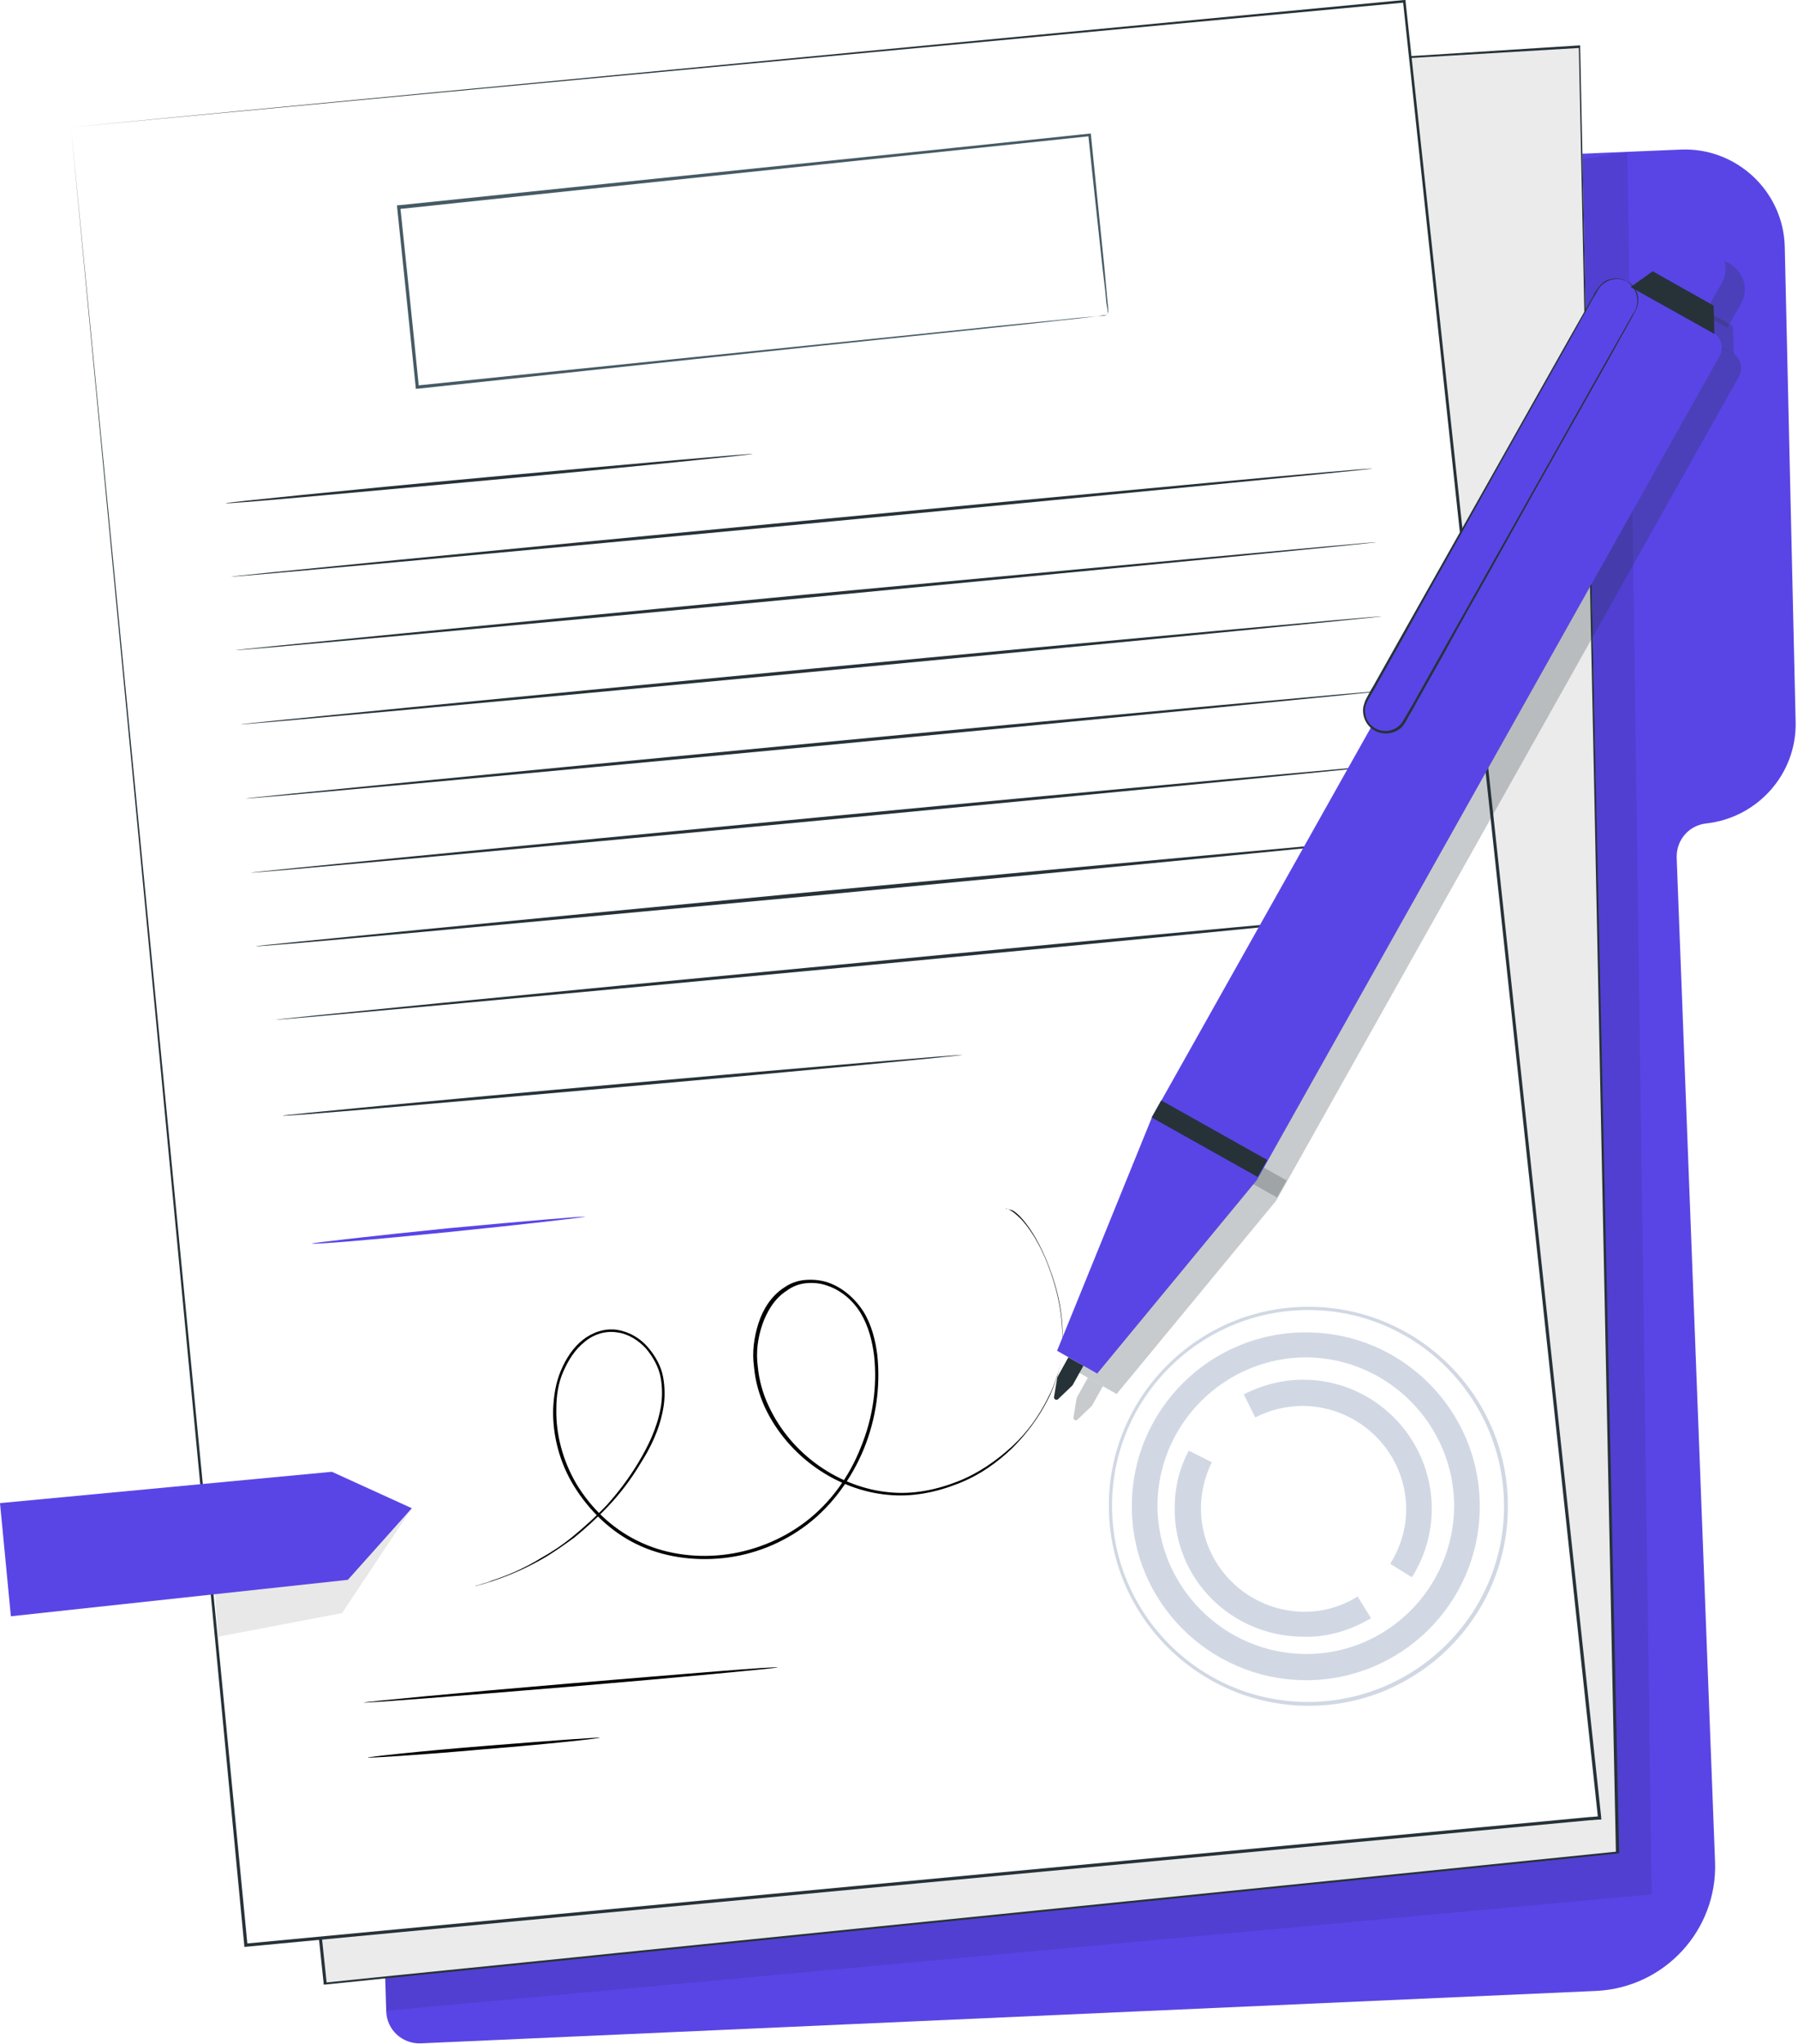 <svg xmlns="http://www.w3.org/2000/svg" width="278" height="316" viewBox="0 0 278 316" fill="none"><path d="M212.279 25.108L259.836 23.131C268.438 22.736 275.755 29.556 275.952 38.157L277.633 111.604C277.831 119.611 271.8 126.432 263.791 127.321C261.121 127.618 259.144 129.891 259.243 132.659L265.175 287.857C265.571 298.434 257.364 307.331 246.785 307.825L65.058 315.931C62.191 316.03 59.818 313.855 59.719 310.989L51.611 41.518C51.512 38.75 53.589 36.476 56.357 36.278L212.279 25.108Z" fill="#5945E6"></path><g opacity="0.3"><path opacity="0.3" d="M59.521 305.75L59.719 310.89L255.387 292.899L251.63 23.527C251.63 23.527 204.171 30.743 203.281 30.743C202.391 30.743 59.521 305.75 59.521 305.75Z" fill="black"></path></g><path d="M187.462 10.676L244.313 7.216L250.147 286.375L50.326 306.64L20.862 28.865L187.462 10.676Z" fill="#EBEBEB"></path><path d="M187.462 10.676C187.462 10.676 186.473 10.775 184.496 11.072C182.518 11.269 179.651 11.665 175.894 12.06C168.28 12.95 157.108 14.136 142.673 15.717C113.901 18.881 72.177 23.527 20.862 29.161L21.06 28.964C28.97 103.399 39.252 200.077 50.524 306.738L50.227 306.541C64.465 305.058 79.691 303.575 95.016 301.993C149.396 296.458 201.699 291.219 250.048 286.276L249.85 286.573C247.378 164.49 245.302 64.353 244.115 7.315L244.214 7.414C225.725 8.501 211.587 9.391 201.996 9.885C197.25 10.182 193.592 10.38 191.12 10.478C188.747 10.577 187.462 10.676 187.462 10.676C187.462 10.676 188.747 10.577 191.12 10.38C193.592 10.182 197.151 9.984 201.996 9.688C211.587 9.094 225.725 8.205 244.214 7.019H244.313V7.117C245.5 64.155 247.675 164.292 250.344 286.375V286.573H250.147C201.798 291.515 149.495 296.754 95.115 302.29C79.79 303.872 64.564 305.354 50.326 306.837H50.029V306.541C38.758 199.879 28.574 103.202 20.664 28.766V28.568H20.862C72.276 22.934 113.901 18.387 142.673 15.322C157.108 13.741 168.28 12.554 175.894 11.764C179.651 11.368 182.617 11.072 184.496 10.874C186.473 10.775 187.462 10.676 187.462 10.676Z" fill="#263238"></path><path d="M10.975 19.673L37.967 300.611L247.279 280.939L217.123 0.1L10.975 19.673Z" fill="white"></path><path d="M10.975 19.672C12.656 19.474 92.149 11.862 217.123 0H217.321V0.198C225.824 78.983 236.305 176.155 247.576 281.037V281.333H247.279C246.785 281.333 246.291 281.432 245.796 281.432C171.148 288.451 100.454 295.074 37.967 301.005H37.769V300.807C21.851 134.241 11.173 21.649 10.975 19.672C11.173 21.747 22.147 134.34 38.264 300.708L37.967 300.511C100.454 294.58 171.148 287.956 245.796 280.938C246.291 280.938 246.785 280.839 247.279 280.839L247.082 281.136C235.81 176.056 225.33 78.983 216.926 0.198L217.123 0.395C92.149 12.06 12.656 19.474 10.975 19.672Z" fill="#263238"></path><path d="M171.444 232.797C171.444 215.795 185.385 201.955 202.391 202.054C219.397 202.054 233.24 215.992 233.141 232.995C233.141 249.998 219.2 263.837 202.194 263.738C185.188 263.639 171.444 249.8 171.444 232.797ZM232.547 232.896C232.547 216.19 219.002 202.548 202.293 202.548C185.583 202.548 171.939 216.091 171.939 232.797C171.939 249.503 185.484 263.145 202.194 263.145C218.903 263.145 232.547 249.602 232.547 232.896Z" fill="#D1D8E4"></path><path d="M175.004 232.797C175.004 217.97 187.165 205.91 201.996 206.008C216.827 206.008 228.889 218.167 228.79 232.995C228.79 247.823 216.629 259.883 201.798 259.784C186.967 259.685 174.905 247.625 175.004 232.797ZM224.835 232.896C224.835 220.243 214.553 209.962 201.996 209.864C189.34 209.864 179.058 220.144 178.959 232.698C178.959 245.352 189.241 255.632 201.798 255.731C214.454 255.83 224.737 245.549 224.835 232.896Z" fill="#D1D8E4"></path><path d="M181.628 233.193C181.628 230.029 182.32 227.064 183.803 224.296L187.363 226.075C186.275 228.349 185.682 230.721 185.682 233.193C185.682 241.99 192.801 249.108 201.6 249.207C204.567 249.207 207.434 248.416 209.906 246.834L211.982 250.195C208.818 252.073 205.259 253.161 201.6 253.062C190.428 253.062 181.529 244.165 181.628 233.193Z" fill="#D1D8E4"></path><path d="M192.306 215.597C195.174 214.114 198.338 213.323 201.502 213.323C212.476 213.323 221.375 222.319 221.375 233.291C221.375 237.048 220.287 240.705 218.31 243.869L214.948 241.793C216.53 239.223 217.42 236.356 217.42 233.39C217.42 224.592 210.301 217.475 201.502 217.376C198.931 217.376 196.36 217.969 194.086 219.156L192.306 215.597Z" fill="#D1D8E4"></path><path d="M212.18 72.459C212.18 72.558 172.73 76.413 123.986 81.059C75.242 85.705 35.792 89.264 35.693 89.165C35.693 89.066 75.143 85.211 123.887 80.565C172.631 75.919 212.18 72.261 212.18 72.459Z" fill="#263238"></path><path d="M116.373 70.185C116.373 70.284 98.18 72.162 75.637 74.238C53.094 76.314 34.902 77.994 34.902 77.797C34.902 77.698 53.094 75.82 75.637 73.744C98.18 71.668 116.373 70.086 116.373 70.185Z" fill="#263238"></path><path d="M212.872 83.827C212.872 83.925 173.422 87.781 124.678 92.427C75.934 97.073 36.484 100.632 36.385 100.533C36.385 100.434 75.835 96.579 124.579 91.933C173.422 87.385 212.872 83.728 212.872 83.827Z" fill="#263238"></path><path d="M213.663 95.293C213.663 95.392 174.213 99.248 125.469 103.894C76.725 108.54 37.275 112.098 37.176 112C37.176 111.901 76.626 108.045 125.37 103.399C174.114 98.753 213.663 95.195 213.663 95.293Z" fill="#263238"></path><path d="M214.454 106.76C214.454 106.859 175.004 110.714 126.26 115.36C77.516 120.007 38.066 123.565 37.967 123.466C37.967 123.367 77.417 119.512 126.161 114.866C174.905 110.22 214.454 106.661 214.454 106.76Z" fill="#263238"></path><path d="M215.245 118.227C215.245 118.326 175.795 122.181 127.051 126.827C78.307 131.473 38.857 135.032 38.758 134.933C38.758 134.834 78.208 130.979 126.952 126.333C175.696 121.687 215.245 118.128 215.245 118.227Z" fill="#263238"></path><path d="M216.036 129.694C216.036 129.793 176.586 133.648 127.842 138.294C79.098 142.842 39.549 146.499 39.549 146.301C39.549 146.202 78.999 142.347 127.743 137.701C176.487 133.154 215.937 129.496 216.036 129.694Z" fill="#263238"></path><path d="M216.728 141.161C216.728 141.26 177.772 145.115 129.72 149.662C81.668 154.209 42.614 157.768 42.614 157.669C42.614 157.57 81.57 153.715 129.621 149.168C177.772 144.522 216.728 140.963 216.728 141.161Z" fill="#263238"></path><path d="M148.803 163.106C148.803 163.205 125.271 165.479 96.302 168.049C67.233 170.619 43.702 172.695 43.702 172.497C43.702 172.398 67.233 170.125 96.302 167.554C125.172 164.984 148.803 163.007 148.803 163.106Z" fill="#263238"></path><path d="M120.229 257.806C120.229 257.905 105.892 259.289 88.293 260.772C70.595 262.255 56.258 263.342 56.258 263.243C56.258 263.144 70.595 261.76 88.194 260.278C105.892 258.795 120.229 257.609 120.229 257.806Z" fill="black"></path><path d="M92.742 268.68C92.742 268.779 84.734 269.669 74.846 270.46C64.959 271.349 56.852 271.843 56.852 271.745C56.852 271.646 64.86 270.756 74.747 269.965C84.635 269.174 92.643 268.581 92.742 268.68Z" fill="black"></path><path d="M90.468 188.116C90.468 188.215 81.075 189.302 69.408 190.488C57.741 191.674 48.25 192.465 48.25 192.268C48.25 192.169 57.642 191.081 69.408 189.895C80.976 188.808 90.468 188.017 90.468 188.116Z" fill="#5945E6"></path><g opacity="0.3"><path opacity="0.3" d="M33.715 253.062L52.897 249.404L63.674 233.192L33.023 243.275L33.715 253.062Z" fill="black"></path></g><path d="M0 232.402L51.315 227.558L63.674 233.193L53.786 244.264L1.681 249.899L0 232.402Z" fill="#5945E6"></path><path d="M155.526 186.831C155.526 186.831 155.625 186.831 155.724 186.929C155.823 186.929 156.02 187.028 156.218 187.127C156.614 187.325 157.207 187.819 157.899 188.511C159.184 189.895 160.766 192.267 162.052 195.628C163.337 198.989 164.523 203.339 164.227 208.578C164.128 209.863 163.93 211.148 163.535 212.532C163.139 213.817 162.645 215.201 161.953 216.486C160.667 219.056 158.789 221.627 156.515 223.9C154.142 226.174 151.373 228.151 148.012 229.436C144.749 230.721 140.992 231.512 137.235 231.116C129.621 230.424 121.909 225.383 118.251 217.574C117.361 215.597 116.768 213.521 116.57 211.247C116.274 209.072 116.57 206.799 117.262 204.624C117.955 202.449 119.24 200.373 121.217 199.088C122.206 198.396 123.294 198.001 124.48 197.902C125.667 197.803 126.853 197.902 128.039 198.297C130.314 199.088 132.192 200.769 133.477 202.746C134.763 204.822 135.356 207.194 135.653 209.567C136.147 214.41 135.455 219.353 133.576 223.999C131.698 228.546 128.732 232.698 124.876 235.664C121.02 238.629 116.471 240.408 111.824 240.903C107.177 241.397 102.432 240.705 98.378 238.728C94.324 236.751 91.061 233.489 88.787 229.831C86.513 226.174 85.426 221.923 85.524 217.87C85.623 215.794 85.92 213.817 86.711 211.939C87.502 210.061 88.59 208.38 90.073 207.194C91.556 206.008 93.533 205.316 95.412 205.612C97.29 205.909 98.971 206.898 100.158 208.281C101.344 209.665 102.234 211.247 102.53 212.928C102.827 214.608 102.827 216.289 102.53 217.87C101.937 221.132 100.553 223.9 98.971 226.371C97.488 228.843 95.807 231.017 94.028 232.896C92.248 234.774 90.468 236.356 88.787 237.739C87.007 239.025 85.327 240.211 83.745 241.1C80.581 242.88 77.911 243.868 76.132 244.461C74.352 245.055 73.363 245.252 73.363 245.252C73.363 245.252 73.561 245.153 74.055 245.055C74.55 244.857 75.242 244.758 76.132 244.363C77.911 243.769 80.581 242.781 83.646 240.903C85.228 240.013 86.909 238.926 88.59 237.542C90.27 236.158 92.05 234.576 93.83 232.698C95.51 230.82 97.191 228.645 98.674 226.174C100.158 223.702 101.542 220.935 102.135 217.771C102.432 216.19 102.432 214.509 102.135 212.928C101.838 211.346 100.949 209.764 99.861 208.479C98.674 207.194 97.093 206.206 95.412 206.008C93.632 205.711 91.753 206.304 90.369 207.491C88.886 208.677 87.897 210.259 87.106 212.038C86.315 213.817 86.019 215.794 86.019 217.771C85.92 221.725 87.007 225.877 89.183 229.535C91.358 233.093 94.522 236.257 98.576 238.234C102.53 240.211 107.177 240.903 111.726 240.408C116.274 239.914 120.822 238.135 124.579 235.268C128.336 232.401 131.302 228.348 133.082 223.801C134.961 219.254 135.653 214.41 135.158 209.665C134.862 207.293 134.268 205.019 133.082 203.042C131.896 201.065 130.017 199.484 127.941 198.792C126.853 198.396 125.765 198.297 124.678 198.396C123.59 198.495 122.503 198.891 121.613 199.582C119.734 200.769 118.548 202.845 117.856 204.822C117.164 206.898 116.867 209.072 117.164 211.247C117.361 213.422 117.955 215.498 118.844 217.376C122.404 225.086 130.017 230.029 137.432 230.721C141.19 231.116 144.848 230.326 148.111 229.04C151.373 227.755 154.142 225.778 156.515 223.604C158.888 221.429 160.667 218.859 161.953 216.289C162.645 215.003 163.139 213.718 163.535 212.433C163.93 211.148 164.128 209.863 164.227 208.578C164.622 203.438 163.436 199.088 162.15 195.727C160.865 192.366 159.382 189.994 158.097 188.511C157.503 187.819 156.91 187.325 156.515 187.127C155.823 186.929 155.526 186.929 155.526 186.831Z" fill="black"></path><path d="M171.346 48.635C171.346 48.635 171.346 48.438 171.247 48.141C171.247 47.844 171.148 47.35 171.049 46.757C170.95 45.472 170.752 43.693 170.456 41.32C169.961 36.575 169.17 29.656 168.28 20.957L168.478 21.056C144.255 23.626 105.398 27.679 61.696 32.325L61.894 32.028C62.883 41.518 63.871 50.81 64.761 59.806L64.465 59.608C94.917 56.445 121.613 53.776 140.695 51.799C150.187 50.81 157.899 50.019 163.139 49.525C165.809 49.228 167.786 49.031 169.17 48.932C169.862 48.833 170.357 48.833 170.752 48.833C171.148 48.635 171.346 48.635 171.346 48.635C171.346 48.635 171.148 48.635 170.851 48.734C170.456 48.734 169.961 48.833 169.269 48.932C167.885 49.13 165.908 49.327 163.238 49.624C157.998 50.217 150.385 51.008 140.893 51.996C121.811 53.973 95.115 56.84 64.564 60.102H64.267V59.806C63.377 50.909 62.388 41.617 61.4 32.028V31.732H61.696C105.398 27.184 144.255 23.23 168.478 20.66H168.676V20.858C169.566 29.656 170.258 36.575 170.752 41.32C170.95 43.693 171.148 45.472 171.247 46.757C171.346 47.35 171.346 47.844 171.346 48.141C171.346 48.438 171.346 48.635 171.346 48.635Z" fill="#455A64"></path><g filter="url(#filter0_f)"><path d="M269.217 46.929L267.07 50.684L258.763 46.051L260.91 42.296C262.118 40.163 264.908 39.355 267.04 40.563L267.486 40.799C269.618 42.007 270.425 44.796 269.217 46.929Z" fill="#263238" fill-opacity="0.25"></path><path d="M166.44 212.015L181.109 175.921L252.447 48.908C253.183 47.667 254.708 47.25 255.982 47.923L267.916 54.636C269.157 55.372 269.573 56.896 268.9 58.171L197.327 185.629L172.646 215.538L166.44 212.015Z" fill="#263238" fill-opacity="0.25"></path><path d="M168.19 213.021L166.477 216.109L165.956 219.256C166.046 219.549 166.237 219.65 166.529 219.559L168.834 217.355L170.514 214.33L168.19 213.021Z" fill="#263238" fill-opacity="0.25"></path><path d="M182.544 173.302L181.062 175.941L197.457 185.149L198.939 182.511L182.544 173.302Z" fill="#263238" fill-opacity="0.25"></path><path d="M254.527 46.666C256.15 47.604 256.717 49.615 255.778 51.238L220.257 114.619C219.318 116.242 217.308 116.809 215.685 115.871C214.063 114.932 213.495 112.921 214.434 111.298L250.052 47.887C250.924 46.392 252.969 45.761 254.527 46.666Z" fill="#263238" fill-opacity="0.25"></path><path d="M254.527 46.666C254.494 46.73 253.988 46.299 252.924 46.308C252.343 46.327 251.696 46.474 251.04 46.943C250.681 47.16 250.415 47.509 250.15 47.857C249.948 48.24 249.712 48.686 249.379 49.162C247.33 52.887 244.375 58.172 240.683 64.697C236.958 71.285 232.593 79.085 227.757 87.776C225.307 92.105 222.723 96.689 220.134 101.434C218.792 103.821 217.449 106.208 216.073 108.66C215.736 109.297 215.433 109.87 215.033 110.474C214.696 111.111 214.296 111.714 214.12 112.355C213.833 113.67 214.445 115.134 215.655 115.773C216.832 116.477 218.416 116.254 219.404 115.309C219.898 114.837 220.171 114.166 220.537 113.626C220.874 112.989 221.274 112.386 221.577 111.812C222.954 109.361 224.296 106.974 225.639 104.586C228.291 99.875 230.875 95.291 233.325 90.963C238.225 82.305 242.59 74.505 246.315 67.916C250.007 61.391 252.995 56.043 255.075 52.415C255.311 51.969 255.61 51.557 255.845 51.111C256.047 50.729 256.122 50.279 256.163 49.893C256.181 49.088 255.971 48.406 255.723 47.949C255.134 46.905 254.494 46.73 254.527 46.666C254.527 46.666 254.655 46.733 254.909 46.868C255.164 47.002 255.479 47.332 255.79 47.822C256.102 48.312 256.346 48.93 256.294 49.799C256.253 50.185 256.178 50.635 255.943 51.081C255.707 51.527 255.505 51.909 255.236 52.419C253.186 56.144 250.232 61.429 246.54 67.954C242.815 74.543 238.45 82.342 233.614 91.033C231.164 95.362 228.579 99.946 225.991 104.691C224.648 107.078 223.306 109.466 221.929 111.917C221.593 112.554 221.29 113.127 220.89 113.731L220.385 114.686C220.216 115.005 219.984 115.29 219.752 115.575C218.697 116.647 216.854 116.896 215.55 116.126C214.213 115.419 213.477 113.726 213.832 112.284C213.937 111.932 214.041 111.58 214.209 111.261L214.714 110.305C215.051 109.668 215.451 109.065 215.754 108.491C217.131 106.04 218.473 103.653 219.816 101.265C222.468 96.554 225.052 91.971 227.502 87.642C232.402 78.984 236.767 71.185 240.492 64.596C244.184 58.071 247.172 52.722 249.252 49.094C249.487 48.648 249.723 48.202 250.022 47.79C250.322 47.378 250.651 47.063 250.947 46.812C251.602 46.343 252.313 46.23 252.894 46.21C253.441 46.255 253.89 46.329 254.145 46.464C254.4 46.598 254.527 46.666 254.527 46.666Z" fill="#263238" fill-opacity="0.25"></path><path d="M255.12 47.549L258.526 45.111L267.947 50.414L268.074 54.8L255.12 47.549Z" fill="#263238" fill-opacity="0.25"></path></g><path d="M266.217 43.761L264.07 47.517L255.763 42.884L257.91 39.128C259.118 36.996 261.908 36.188 264.04 37.395L264.486 37.631C266.618 38.839 267.425 41.629 266.217 43.761Z" fill="#5945E6"></path><path d="M163.44 208.847L178.109 172.753L249.447 45.74C250.184 44.499 251.708 44.082 252.982 44.755L264.916 51.468C266.157 52.205 266.573 53.729 265.9 55.003L194.327 182.462L169.646 212.37L163.44 208.847Z" fill="#5945E6"></path><path d="M165.19 209.854L163.477 212.942L162.956 216.089C163.046 216.381 163.237 216.482 163.529 216.392L165.834 214.187L167.514 211.163L165.19 209.854Z" fill="#263238"></path><path d="M179.544 170.135L178.062 172.773L194.457 181.982L195.939 179.343L179.544 170.135Z" fill="#263238"></path><path d="M251.527 43.498C253.15 44.437 253.717 46.448 252.778 48.071L217.257 111.451C216.318 113.074 214.308 113.642 212.685 112.703C211.063 111.765 210.495 109.754 211.434 108.131L247.052 44.72C247.924 43.224 249.969 42.593 251.527 43.498Z" fill="#5945E6"></path><path d="M251.527 43.498C251.494 43.562 250.988 43.132 249.924 43.14C249.343 43.159 248.696 43.306 248.04 43.775C247.681 43.992 247.415 44.341 247.15 44.69C246.948 45.072 246.712 45.518 246.379 45.994C244.33 49.719 241.375 55.004 237.683 61.529C233.958 68.118 229.593 75.917 224.757 84.609C222.307 88.938 219.723 93.521 217.135 98.266C215.792 100.653 214.449 103.041 213.073 105.492C212.736 106.129 212.433 106.702 212.033 107.306C211.696 107.943 211.296 108.547 211.12 109.187C210.833 110.502 211.445 111.966 212.655 112.606C213.832 113.309 215.416 113.086 216.404 112.141C216.898 111.669 217.171 110.998 217.537 110.458C217.874 109.821 218.274 109.218 218.577 108.644C219.954 106.193 221.296 103.806 222.639 101.419C225.291 96.707 227.875 92.124 230.325 87.795C235.225 79.137 239.59 71.338 243.315 64.749C247.007 58.224 249.995 52.876 252.075 49.248C252.311 48.801 252.61 48.389 252.845 47.943C253.047 47.561 253.122 47.111 253.163 46.725C253.181 45.92 252.971 45.239 252.723 44.782C252.134 43.737 251.494 43.562 251.527 43.498C251.527 43.498 251.655 43.565 251.91 43.7C252.164 43.835 252.479 44.164 252.79 44.654C253.102 45.145 253.346 45.763 253.294 46.632C253.253 47.018 253.178 47.467 252.943 47.913C252.707 48.359 252.505 48.741 252.236 49.251C250.186 52.977 247.232 58.261 243.54 64.786C239.815 71.375 235.45 79.174 230.614 87.866C228.164 92.195 225.579 96.778 222.991 101.523C221.648 103.91 220.306 106.298 218.929 108.749C218.593 109.386 218.29 109.96 217.89 110.563L217.385 111.519C217.216 111.837 216.984 112.122 216.752 112.407C215.697 113.479 213.854 113.728 212.55 112.958C211.213 112.251 210.477 110.559 210.832 109.116C210.937 108.764 211.041 108.412 211.209 108.093L211.714 107.138C212.051 106.501 212.451 105.897 212.754 105.324C214.131 102.873 215.473 100.485 216.816 98.098C219.468 93.387 222.052 88.803 224.502 84.474C229.402 75.816 233.767 68.017 237.492 61.428C241.184 54.903 244.172 49.555 246.252 45.927C246.487 45.481 246.723 45.035 247.022 44.622C247.322 44.21 247.651 43.895 247.947 43.644C248.602 43.175 249.313 43.062 249.894 43.043C250.441 43.087 250.89 43.162 251.145 43.296C251.4 43.431 251.527 43.498 251.527 43.498Z" fill="#263238"></path><path d="M252.12 44.382L255.526 41.944L264.947 47.246L265.074 51.633L252.12 44.382Z" fill="#263238"></path><defs><filter id="filter0_f" x="160.956" y="35" width="113.825" height="189.591" filterUnits="userSpaceOnUse" color-interpolation-filters="sRGB"><feGaussianBlur stdDeviation="2.5"></feGaussianBlur></filter></defs></svg>